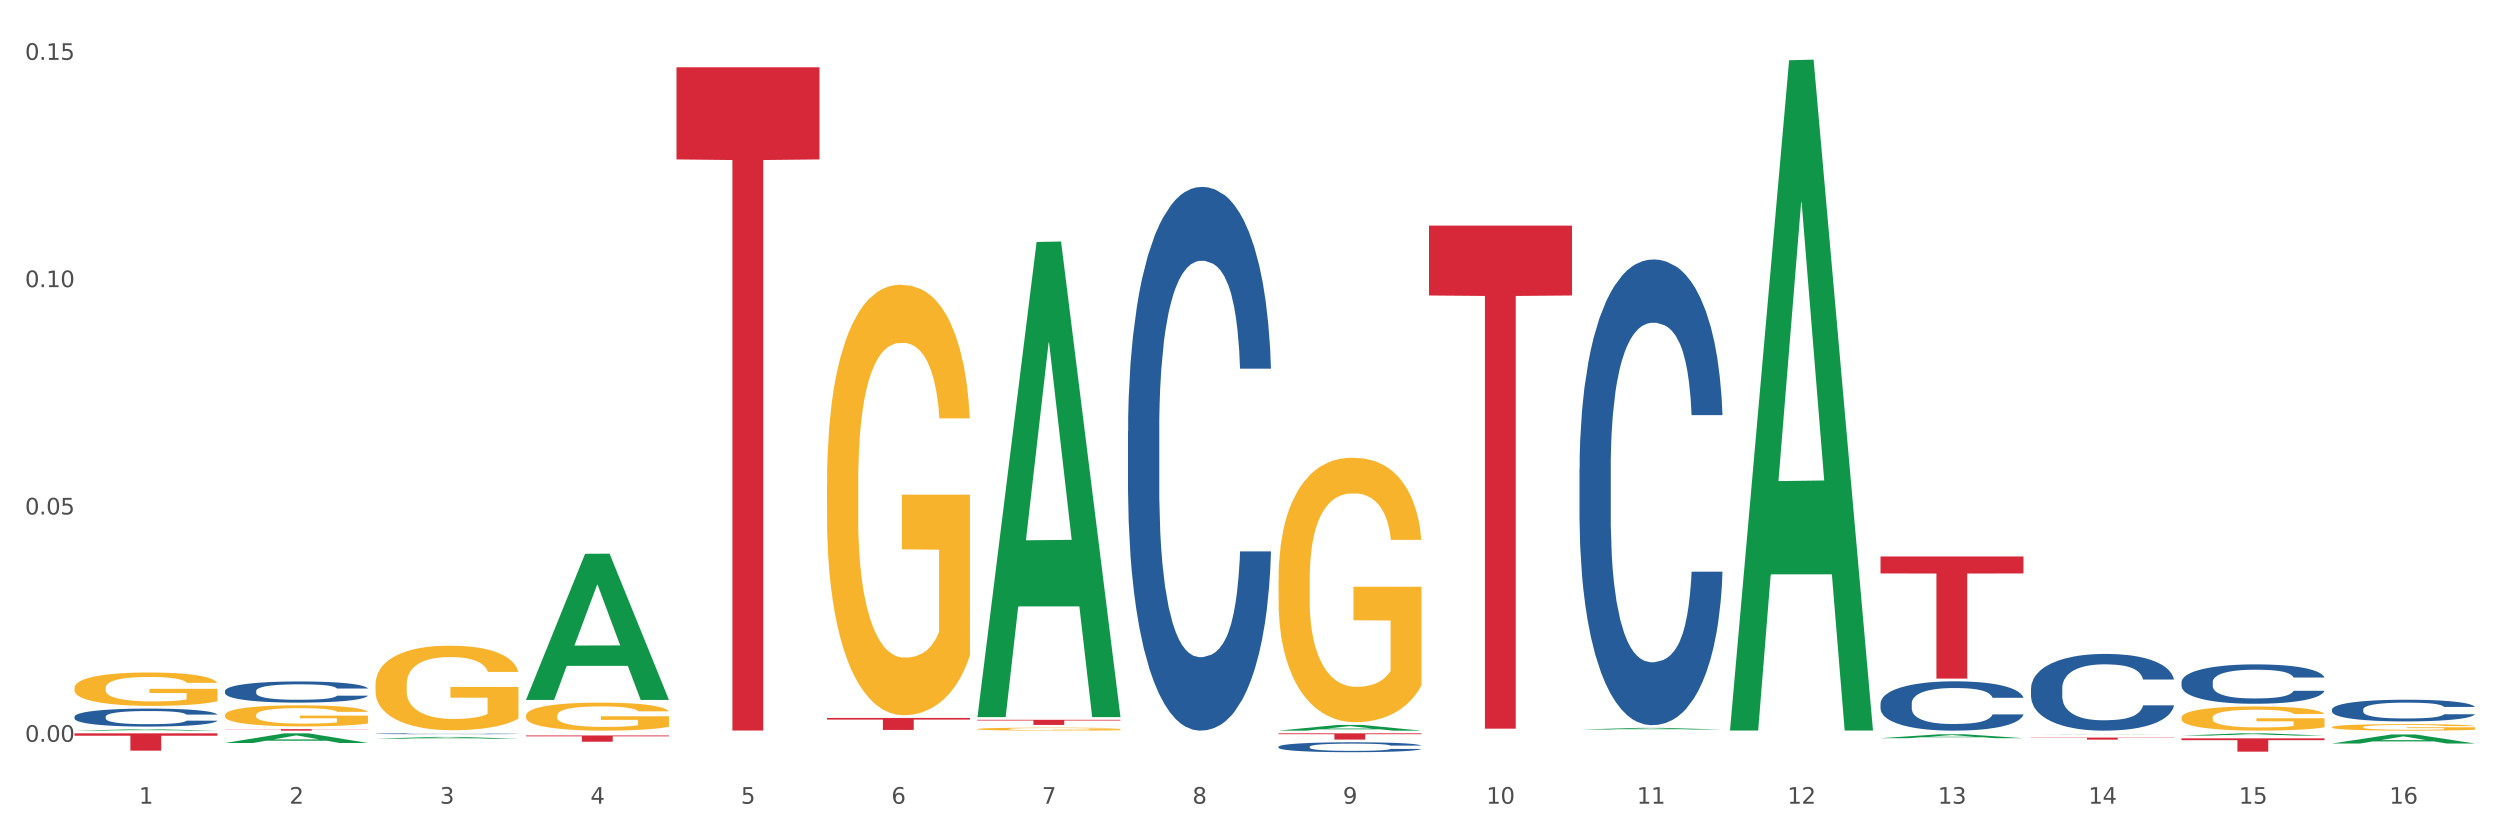 <?xml version="1.0" encoding="utf-8" standalone="no"?>
<!DOCTYPE svg PUBLIC "-//W3C//DTD SVG 1.1//EN"
  "http://www.w3.org/Graphics/SVG/1.1/DTD/svg11.dtd">
<svg xmlns:xlink="http://www.w3.org/1999/xlink" width="1080pt" height="360pt" viewBox="0 0 1080 360" xmlns="http://www.w3.org/2000/svg" version="1.1">
 <rect x="0" y="0" width="1080" height="360" fill="#333333" stroke="none"/>
 <defs>
  <style type="text/css">*{stroke-linejoin: round; stroke-linecap: butt}</style>
 </defs>
 <g id="figure_1">
  <g id="patch_1">
   <path d="M 0 360 
L 1080 360 
L 1080 0 
L 0 0 
z
" style="fill: #ffffff; stroke: #ffffff; stroke-linejoin: miter"/>
  </g>
  <g id="axes_1">
   <g id="matplotlib.axis_1">
    <g id="xtick_1">
     <g id="text_1">
      <!-- 1 -->
      <g style="fill: #4d4d4d" transform="translate(60.004 347.204) scale(0.096 -0.096)">
       <defs>
        <path id="DejaVuSans-31" d="M 794 531 
L 1825 531 
L 1825 4091 
L 703 3866 
L 703 4441 
L 1819 4666 
L 2450 4666 
L 2450 531 
L 3481 531 
L 3481 0 
L 794 0 
L 794 531 
z
" transform="scale(0.016)"/>
       </defs>
       <use xlink:href="#DejaVuSans-31"/>
      </g>
     </g>
    </g>
    <g id="xtick_2">
     <g id="text_2">
      <!-- 2 -->
      <g style="fill: #4d4d4d" transform="translate(125.021 347.204) scale(0.096 -0.096)">
       <defs>
        <path id="DejaVuSans-32" d="M 1228 531 
L 3431 531 
L 3431 0 
L 469 0 
L 469 531 
Q 828 903 1448 1529 
Q 2069 2156 2228 2338 
Q 2531 2678 2651 2914 
Q 2772 3150 2772 3378 
Q 2772 3750 2511 3984 
Q 2250 4219 1831 4219 
Q 1534 4219 1204 4116 
Q 875 4013 500 3803 
L 500 4441 
Q 881 4594 1212 4672 
Q 1544 4750 1819 4750 
Q 2544 4750 2975 4387 
Q 3406 4025 3406 3419 
Q 3406 3131 3298 2873 
Q 3191 2616 2906 2266 
Q 2828 2175 2409 1742 
Q 1991 1309 1228 531 
z
" transform="scale(0.016)"/>
       </defs>
       <use xlink:href="#DejaVuSans-32"/>
      </g>
     </g>
    </g>
    <g id="xtick_3">
     <g id="text_3">
      <!-- 3 -->
      <g style="fill: #4d4d4d" transform="translate(190.039 347.204) scale(0.096 -0.096)">
       <defs>
        <path id="DejaVuSans-33" d="M 2597 2516 
Q 3050 2419 3304 2112 
Q 3559 1806 3559 1356 
Q 3559 666 3084 287 
Q 2609 -91 1734 -91 
Q 1441 -91 1130 -33 
Q 819 25 488 141 
L 488 750 
Q 750 597 1062 519 
Q 1375 441 1716 441 
Q 2309 441 2620 675 
Q 2931 909 2931 1356 
Q 2931 1769 2642 2001 
Q 2353 2234 1838 2234 
L 1294 2234 
L 1294 2753 
L 1863 2753 
Q 2328 2753 2575 2939 
Q 2822 3125 2822 3475 
Q 2822 3834 2567 4026 
Q 2313 4219 1838 4219 
Q 1578 4219 1281 4162 
Q 984 4106 628 3988 
L 628 4550 
Q 988 4650 1302 4700 
Q 1616 4750 1894 4750 
Q 2613 4750 3031 4423 
Q 3450 4097 3450 3541 
Q 3450 3153 3228 2886 
Q 3006 2619 2597 2516 
z
" transform="scale(0.016)"/>
       </defs>
       <use xlink:href="#DejaVuSans-33"/>
      </g>
     </g>
    </g>
    <g id="xtick_4">
     <g id="text_4">
      <!-- 4 -->
      <g style="fill: #4d4d4d" transform="translate(255.056 347.204) scale(0.096 -0.096)">
       <defs>
        <path id="DejaVuSans-34" d="M 2419 4116 
L 825 1625 
L 2419 1625 
L 2419 4116 
z
M 2253 4666 
L 3047 4666 
L 3047 1625 
L 3713 1625 
L 3713 1100 
L 3047 1100 
L 3047 0 
L 2419 0 
L 2419 1100 
L 313 1100 
L 313 1709 
L 2253 4666 
z
" transform="scale(0.016)"/>
       </defs>
       <use xlink:href="#DejaVuSans-34"/>
      </g>
     </g>
    </g>
    <g id="xtick_5">
     <g id="text_5">
      <!-- 5 -->
      <g style="fill: #4d4d4d" transform="translate(320.073 347.204) scale(0.096 -0.096)">
       <defs>
        <path id="DejaVuSans-35" d="M 691 4666 
L 3169 4666 
L 3169 4134 
L 1269 4134 
L 1269 2991 
Q 1406 3038 1543 3061 
Q 1681 3084 1819 3084 
Q 2600 3084 3056 2656 
Q 3513 2228 3513 1497 
Q 3513 744 3044 326 
Q 2575 -91 1722 -91 
Q 1428 -91 1123 -41 
Q 819 9 494 109 
L 494 744 
Q 775 591 1075 516 
Q 1375 441 1709 441 
Q 2250 441 2565 725 
Q 2881 1009 2881 1497 
Q 2881 1984 2565 2268 
Q 2250 2553 1709 2553 
Q 1456 2553 1204 2497 
Q 953 2441 691 2322 
L 691 4666 
z
" transform="scale(0.016)"/>
       </defs>
       <use xlink:href="#DejaVuSans-35"/>
      </g>
     </g>
    </g>
    <g id="xtick_6">
     <g id="text_6">
      <!-- 6 -->
      <g style="fill: #4d4d4d" transform="translate(385.09 347.204) scale(0.096 -0.096)">
       <defs>
        <path id="DejaVuSans-36" d="M 2113 2584 
Q 1688 2584 1439 2293 
Q 1191 2003 1191 1497 
Q 1191 994 1439 701 
Q 1688 409 2113 409 
Q 2538 409 2786 701 
Q 3034 994 3034 1497 
Q 3034 2003 2786 2293 
Q 2538 2584 2113 2584 
z
M 3366 4563 
L 3366 3988 
Q 3128 4100 2886 4159 
Q 2644 4219 2406 4219 
Q 1781 4219 1451 3797 
Q 1122 3375 1075 2522 
Q 1259 2794 1537 2939 
Q 1816 3084 2150 3084 
Q 2853 3084 3261 2657 
Q 3669 2231 3669 1497 
Q 3669 778 3244 343 
Q 2819 -91 2113 -91 
Q 1303 -91 875 529 
Q 447 1150 447 2328 
Q 447 3434 972 4092 
Q 1497 4750 2381 4750 
Q 2619 4750 2861 4703 
Q 3103 4656 3366 4563 
z
" transform="scale(0.016)"/>
       </defs>
       <use xlink:href="#DejaVuSans-36"/>
      </g>
     </g>
    </g>
    <g id="xtick_7">
     <g id="text_7">
      <!-- 7 -->
      <g style="fill: #4d4d4d" transform="translate(450.108 347.204) scale(0.096 -0.096)">
       <defs>
        <path id="DejaVuSans-37" d="M 525 4666 
L 3525 4666 
L 3525 4397 
L 1831 0 
L 1172 0 
L 2766 4134 
L 525 4134 
L 525 4666 
z
" transform="scale(0.016)"/>
       </defs>
       <use xlink:href="#DejaVuSans-37"/>
      </g>
     </g>
    </g>
    <g id="xtick_8">
     <g id="text_8">
      <!-- 8 -->
      <g style="fill: #4d4d4d" transform="translate(515.125 347.204) scale(0.096 -0.096)">
       <defs>
        <path id="DejaVuSans-38" d="M 2034 2216 
Q 1584 2216 1326 1975 
Q 1069 1734 1069 1313 
Q 1069 891 1326 650 
Q 1584 409 2034 409 
Q 2484 409 2743 651 
Q 3003 894 3003 1313 
Q 3003 1734 2745 1975 
Q 2488 2216 2034 2216 
z
M 1403 2484 
Q 997 2584 770 2862 
Q 544 3141 544 3541 
Q 544 4100 942 4425 
Q 1341 4750 2034 4750 
Q 2731 4750 3128 4425 
Q 3525 4100 3525 3541 
Q 3525 3141 3298 2862 
Q 3072 2584 2669 2484 
Q 3125 2378 3379 2068 
Q 3634 1759 3634 1313 
Q 3634 634 3220 271 
Q 2806 -91 2034 -91 
Q 1263 -91 848 271 
Q 434 634 434 1313 
Q 434 1759 690 2068 
Q 947 2378 1403 2484 
z
M 1172 3481 
Q 1172 3119 1398 2916 
Q 1625 2713 2034 2713 
Q 2441 2713 2670 2916 
Q 2900 3119 2900 3481 
Q 2900 3844 2670 4047 
Q 2441 4250 2034 4250 
Q 1625 4250 1398 4047 
Q 1172 3844 1172 3481 
z
" transform="scale(0.016)"/>
       </defs>
       <use xlink:href="#DejaVuSans-38"/>
      </g>
     </g>
    </g>
    <g id="xtick_9">
     <g id="text_9">
      <!-- 9 -->
      <g style="fill: #4d4d4d" transform="translate(580.142 347.204) scale(0.096 -0.096)">
       <defs>
        <path id="DejaVuSans-39" d="M 703 97 
L 703 672 
Q 941 559 1184 500 
Q 1428 441 1663 441 
Q 2288 441 2617 861 
Q 2947 1281 2994 2138 
Q 2813 1869 2534 1725 
Q 2256 1581 1919 1581 
Q 1219 1581 811 2004 
Q 403 2428 403 3163 
Q 403 3881 828 4315 
Q 1253 4750 1959 4750 
Q 2769 4750 3195 4129 
Q 3622 3509 3622 2328 
Q 3622 1225 3098 567 
Q 2575 -91 1691 -91 
Q 1453 -91 1209 -44 
Q 966 3 703 97 
z
M 1959 2075 
Q 2384 2075 2632 2365 
Q 2881 2656 2881 3163 
Q 2881 3666 2632 3958 
Q 2384 4250 1959 4250 
Q 1534 4250 1286 3958 
Q 1038 3666 1038 3163 
Q 1038 2656 1286 2365 
Q 1534 2075 1959 2075 
z
" transform="scale(0.016)"/>
       </defs>
       <use xlink:href="#DejaVuSans-39"/>
      </g>
     </g>
    </g>
    <g id="xtick_10">
     <g id="text_10">
      <!-- 10 -->
      <g style="fill: #4d4d4d" transform="translate(642.105 347.204) scale(0.096 -0.096)">
       <defs>
        <path id="DejaVuSans-30" d="M 2034 4250 
Q 1547 4250 1301 3770 
Q 1056 3291 1056 2328 
Q 1056 1369 1301 889 
Q 1547 409 2034 409 
Q 2525 409 2770 889 
Q 3016 1369 3016 2328 
Q 3016 3291 2770 3770 
Q 2525 4250 2034 4250 
z
M 2034 4750 
Q 2819 4750 3233 4129 
Q 3647 3509 3647 2328 
Q 3647 1150 3233 529 
Q 2819 -91 2034 -91 
Q 1250 -91 836 529 
Q 422 1150 422 2328 
Q 422 3509 836 4129 
Q 1250 4750 2034 4750 
z
" transform="scale(0.016)"/>
       </defs>
       <use xlink:href="#DejaVuSans-31"/>
       <use xlink:href="#DejaVuSans-30" transform="translate(63.623 0)"/>
      </g>
     </g>
    </g>
    <g id="xtick_11">
     <g id="text_11">
      <!-- 11 -->
      <g style="fill: #4d4d4d" transform="translate(707.123 347.204) scale(0.096 -0.096)">
       <use xlink:href="#DejaVuSans-31"/>
       <use xlink:href="#DejaVuSans-31" transform="translate(63.623 0)"/>
      </g>
     </g>
    </g>
    <g id="xtick_12">
     <g id="text_12">
      <!-- 12 -->
      <g style="fill: #4d4d4d" transform="translate(772.14 347.204) scale(0.096 -0.096)">
       <use xlink:href="#DejaVuSans-31"/>
       <use xlink:href="#DejaVuSans-32" transform="translate(63.623 0)"/>
      </g>
     </g>
    </g>
    <g id="xtick_13">
     <g id="text_13">
      <!-- 13 -->
      <g style="fill: #4d4d4d" transform="translate(837.157 347.204) scale(0.096 -0.096)">
       <use xlink:href="#DejaVuSans-31"/>
       <use xlink:href="#DejaVuSans-33" transform="translate(63.623 0)"/>
      </g>
     </g>
    </g>
    <g id="xtick_14">
     <g id="text_14">
      <!-- 14 -->
      <g style="fill: #4d4d4d" transform="translate(902.174 347.204) scale(0.096 -0.096)">
       <use xlink:href="#DejaVuSans-31"/>
       <use xlink:href="#DejaVuSans-34" transform="translate(63.623 0)"/>
      </g>
     </g>
    </g>
    <g id="xtick_15">
     <g id="text_15">
      <!-- 15 -->
      <g style="fill: #4d4d4d" transform="translate(967.192 347.204) scale(0.096 -0.096)">
       <use xlink:href="#DejaVuSans-31"/>
       <use xlink:href="#DejaVuSans-35" transform="translate(63.623 0)"/>
      </g>
     </g>
    </g>
    <g id="xtick_16">
     <g id="text_16">
      <!-- 16 -->
      <g style="fill: #4d4d4d" transform="translate(1032.209 347.204) scale(0.096 -0.096)">
       <use xlink:href="#DejaVuSans-31"/>
       <use xlink:href="#DejaVuSans-36" transform="translate(63.623 0)"/>
      </g>
     </g>
    </g>
    <g id="xtick_17"/>
    <g id="xtick_18"/>
    <g id="xtick_19"/>
    <g id="xtick_20"/>
    <g id="xtick_21"/>
    <g id="xtick_22"/>
    <g id="xtick_23"/>
    <g id="xtick_24"/>
    <g id="xtick_25"/>
    <g id="xtick_26"/>
    <g id="xtick_27"/>
    <g id="xtick_28"/>
    <g id="xtick_29"/>
    <g id="xtick_30"/>
    <g id="xtick_31"/>
   </g>
   <g id="matplotlib.axis_2">
    <g id="ytick_1">
     <g id="text_17">
      <!-- 0.00 -->
      <g style="fill: #4d4d4d" transform="translate(10.8 320.453) scale(0.096 -0.096)">
       <defs>
        <path id="DejaVuSans-2e" d="M 684 794 
L 1344 794 
L 1344 0 
L 684 0 
L 684 794 
z
" transform="scale(0.016)"/>
       </defs>
       <use xlink:href="#DejaVuSans-30"/>
       <use xlink:href="#DejaVuSans-2e" transform="translate(63.623 0)"/>
       <use xlink:href="#DejaVuSans-30" transform="translate(95.41 0)"/>
       <use xlink:href="#DejaVuSans-30" transform="translate(159.033 0)"/>
      </g>
     </g>
    </g>
    <g id="ytick_2">
     <g id="text_18">
      <!-- 0.05 -->
      <g style="fill: #4d4d4d" transform="translate(10.8 222.253) scale(0.096 -0.096)">
       <use xlink:href="#DejaVuSans-30"/>
       <use xlink:href="#DejaVuSans-2e" transform="translate(63.623 0)"/>
       <use xlink:href="#DejaVuSans-30" transform="translate(95.41 0)"/>
       <use xlink:href="#DejaVuSans-35" transform="translate(159.033 0)"/>
      </g>
     </g>
    </g>
    <g id="ytick_3">
     <g id="text_19">
      <!-- 0.10 -->
      <g style="fill: #4d4d4d" transform="translate(10.8 124.053) scale(0.096 -0.096)">
       <use xlink:href="#DejaVuSans-30"/>
       <use xlink:href="#DejaVuSans-2e" transform="translate(63.623 0)"/>
       <use xlink:href="#DejaVuSans-31" transform="translate(95.41 0)"/>
       <use xlink:href="#DejaVuSans-30" transform="translate(159.033 0)"/>
      </g>
     </g>
    </g>
    <g id="ytick_4">
     <g id="text_20">
      <!-- 0.15 -->
      <g style="fill: #4d4d4d" transform="translate(10.8 25.853) scale(0.096 -0.096)">
       <use xlink:href="#DejaVuSans-30"/>
       <use xlink:href="#DejaVuSans-2e" transform="translate(63.623 0)"/>
       <use xlink:href="#DejaVuSans-31" transform="translate(95.41 0)"/>
       <use xlink:href="#DejaVuSans-35" transform="translate(159.033 0)"/>
      </g>
     </g>
    </g>
    <g id="ytick_5"/>
    <g id="ytick_6"/>
    <g id="ytick_7"/>
   </g>
   <g id="PolyCollection_1">
    <path d="M 942.416 317.785 
L 942.48 317.784 
L 967.951 316.806 
L 978.521 316.805 
L 1004.183 317.787 
L 991.957 317.787 
L 986.417 317.558 
L 960.118 317.558 
L 959.927 317.562 
L 954.579 317.787 
L 942.416 317.787 
L 942.416 317.785 
L 963.43 317.422 
L 983.106 317.421 
L 973.363 317.015 
L 973.236 317.013 
L 973.109 317.015 
L 963.366 317.421 
L 963.43 317.422 
L 942.416 317.785 
z
" clip-path="url(#p3ec1bcb609)" style="fill: #109648"/>
    <path d="M 1007.434 321.186 
L 1007.497 321.183 
L 1032.968 317.299 
L 1043.538 317.295 
L 1069.2 321.194 
L 1056.974 321.194 
L 1051.434 320.286 
L 1025.136 320.286 
L 1024.945 320.3 
L 1019.596 321.194 
L 1007.434 321.194 
L 1007.434 321.186 
L 1028.447 319.744 
L 1048.123 319.74 
L 1038.38 318.126 
L 1038.253 318.119 
L 1038.126 318.13 
L 1028.383 319.74 
L 1028.447 319.744 
L 1007.434 321.186 
z
" clip-path="url(#p3ec1bcb609)" style="fill: #109648"/>
    <path d="M 552.313 316.805 
L 614.079 316.805 
L 614.079 317.18 
L 589.783 317.183 
L 589.783 319.503 
L 576.463 319.503 
L 576.463 317.183 
L 552.313 317.18 
L 552.313 316.808 
L 552.313 316.805 
z
" clip-path="url(#p3ec1bcb609)" style="fill: #d62839"/>
    <path d="M 617.33 97.449 
L 679.097 97.449 
L 679.097 127.65 
L 654.8 127.854 
L 654.8 314.774 
L 641.481 314.774 
L 641.481 127.854 
L 617.33 127.65 
L 617.33 97.653 
L 617.33 97.449 
z
" clip-path="url(#p3ec1bcb609)" style="fill: #d62839"/>
    <path d="M 32.175 316.805 
L 93.941 316.805 
L 93.941 317.844 
L 69.645 317.851 
L 69.645 324.278 
L 56.325 324.278 
L 56.325 317.851 
L 32.175 317.844 
L 32.175 316.812 
L 32.175 316.805 
z
" clip-path="url(#p3ec1bcb609)" style="fill: #d62839"/>
    <path d="M 942.416 318.951 
L 1004.183 318.951 
L 1004.183 319.755 
L 979.886 319.76 
L 979.886 324.734 
L 966.567 324.734 
L 966.567 319.76 
L 942.416 319.755 
L 942.416 318.957 
L 942.416 318.951 
z
" clip-path="url(#p3ec1bcb609)" style="fill: #d62839"/>
    <path d="M 877.399 318.636 
L 939.166 318.636 
L 939.166 318.76 
L 914.869 318.761 
L 914.869 319.528 
L 901.549 319.528 
L 901.549 318.761 
L 877.399 318.76 
L 877.399 318.637 
L 877.399 318.636 
z
" clip-path="url(#p3ec1bcb609)" style="fill: #d62839"/>
    <path d="M 812.382 240.394 
L 874.148 240.394 
L 874.148 247.728 
L 849.852 247.777 
L 849.852 293.168 
L 836.532 293.168 
L 836.532 247.777 
L 812.382 247.728 
L 812.382 240.443 
L 812.382 240.394 
z
" clip-path="url(#p3ec1bcb609)" style="fill: #d62839"/>
    <path d="M 357.261 310.155 
L 419.028 310.155 
L 419.028 310.873 
L 394.731 310.878 
L 394.731 315.32 
L 381.412 315.32 
L 381.412 310.878 
L 357.261 310.873 
L 357.261 310.16 
L 357.261 310.155 
z
" clip-path="url(#p3ec1bcb609)" style="fill: #d62839"/>
    <path d="M 422.278 310.966 
L 484.045 310.966 
L 484.045 311.274 
L 459.748 311.276 
L 459.748 313.181 
L 446.429 313.181 
L 446.429 311.276 
L 422.278 311.274 
L 422.278 310.969 
L 422.278 310.966 
z
" clip-path="url(#p3ec1bcb609)" style="fill: #d62839"/>
    <path d="M 227.227 317.718 
L 288.993 317.718 
L 288.993 318.094 
L 264.696 318.096 
L 264.696 320.423 
L 251.377 320.423 
L 251.377 318.096 
L 227.227 318.094 
L 227.227 317.72 
L 227.227 317.718 
z
" clip-path="url(#p3ec1bcb609)" style="fill: #d62839"/>
    <path d="M 292.244 29.05 
L 354.01 29.05 
L 354.01 68.868 
L 329.714 69.138 
L 329.714 315.582 
L 316.394 315.582 
L 316.394 69.138 
L 292.244 68.868 
L 292.244 29.319 
L 292.244 29.05 
z
" clip-path="url(#p3ec1bcb609)" style="fill: #d62839"/>
    <path d="M 97.192 314.975 
L 158.959 314.975 
L 158.959 315.067 
L 134.662 315.068 
L 134.662 315.641 
L 121.343 315.641 
L 121.343 315.068 
L 97.192 315.067 
L 97.192 314.975 
L 97.192 314.975 
z
" clip-path="url(#p3ec1bcb609)" style="fill: #d62839"/>
    <path d="M 942.416 294.656 
L 942.489 294.64 
L 942.489 294.205 
L 942.708 293.615 
L 943.512 292.527 
L 944.534 291.704 
L 946.286 290.74 
L 947.235 290.336 
L 948.476 289.886 
L 951.032 289.156 
L 953.952 288.534 
L 955.996 288.192 
L 957.529 287.975 
L 960.961 287.586 
L 962.932 287.415 
L 964.976 287.275 
L 966.729 287.182 
L 969.649 287.073 
L 971.985 287.027 
L 974.687 287.011 
L 976.95 287.027 
L 979.943 287.089 
L 984.324 287.275 
L 986.003 287.384 
L 988.267 287.571 
L 990.603 287.819 
L 992.501 288.068 
L 994.691 288.425 
L 996.955 288.891 
L 999.145 289.482 
L 1000.678 290.026 
L 1001.919 290.601 
L 1003.015 291.3 
L 1003.818 292.061 
L 1004.183 292.698 
L 990.822 292.698 
L 990.457 292.123 
L 989.727 291.502 
L 988.997 291.082 
L 988.194 290.74 
L 986.952 290.352 
L 985.857 290.103 
L 984.032 289.808 
L 982.353 289.622 
L 980.966 289.513 
L 979.286 289.42 
L 975.709 289.326 
L 973.154 289.326 
L 971.547 289.358 
L 969.576 289.435 
L 967.897 289.544 
L 965.926 289.73 
L 964.392 289.932 
L 962.859 290.197 
L 961.983 290.383 
L 960.669 290.725 
L 959.793 291.005 
L 958.625 291.486 
L 957.967 291.828 
L 956.799 292.714 
L 956.288 293.366 
L 956.069 293.817 
L 955.923 294.314 
L 955.923 296.738 
L 956.361 297.826 
L 956.726 298.292 
L 957.31 298.82 
L 958.406 299.504 
L 960.012 300.172 
L 961.691 300.654 
L 963.078 300.949 
L 964.392 301.166 
L 965.707 301.337 
L 967.313 301.493 
L 968.627 301.586 
L 970.598 301.679 
L 972.935 301.726 
L 974.76 301.726 
L 978.483 301.648 
L 980.163 301.57 
L 981.769 301.462 
L 983.521 301.291 
L 984.908 301.104 
L 985.711 300.964 
L 987.025 300.669 
L 988.048 300.358 
L 988.924 300.001 
L 989.508 299.69 
L 990.165 299.224 
L 990.676 298.696 
L 990.822 298.416 
L 1004.183 298.416 
L 1003.891 298.975 
L 1003.38 299.519 
L 1002.358 300.25 
L 1001.554 300.669 
L 1000.313 301.182 
L 998.999 301.617 
L 997.174 302.099 
L 995.495 302.456 
L 993.742 302.767 
L 991.844 303.046 
L 988.413 303.435 
L 987.171 303.544 
L 984.543 303.73 
L 982.499 303.839 
L 979.505 303.948 
L 976.439 304.01 
L 973.227 304.025 
L 970.379 303.994 
L 967.24 303.901 
L 965.268 303.808 
L 963.078 303.668 
L 960.523 303.45 
L 958.114 303.186 
L 955.85 302.875 
L 953.733 302.518 
L 951.762 302.114 
L 949.206 301.446 
L 947.308 300.793 
L 945.921 300.187 
L 944.972 299.675 
L 944.023 299.022 
L 943.512 298.571 
L 942.708 297.484 
L 942.416 296.474 
L 942.416 294.656 
z
" clip-path="url(#p3ec1bcb609)" style="fill: #255c99"/>
    <path d="M 1007.434 306.486 
L 1007.507 306.477 
L 1007.507 306.237 
L 1007.726 305.912 
L 1008.529 305.312 
L 1009.551 304.858 
L 1011.303 304.328 
L 1012.252 304.105 
L 1013.493 303.857 
L 1016.049 303.454 
L 1018.969 303.111 
L 1021.013 302.923 
L 1022.547 302.803 
L 1025.978 302.589 
L 1027.949 302.495 
L 1029.994 302.418 
L 1031.746 302.366 
L 1034.666 302.306 
L 1037.003 302.281 
L 1039.704 302.272 
L 1041.967 302.281 
L 1044.961 302.315 
L 1049.341 302.418 
L 1051.021 302.478 
L 1053.284 302.58 
L 1055.62 302.718 
L 1057.518 302.855 
L 1059.709 303.052 
L 1061.972 303.308 
L 1064.162 303.634 
L 1065.696 303.934 
L 1066.937 304.25 
L 1068.032 304.636 
L 1068.835 305.055 
L 1069.2 305.407 
L 1055.839 305.407 
L 1055.474 305.09 
L 1054.744 304.747 
L 1054.014 304.516 
L 1053.211 304.328 
L 1051.97 304.113 
L 1050.875 303.976 
L 1049.049 303.814 
L 1047.37 303.711 
L 1045.983 303.651 
L 1044.304 303.6 
L 1040.726 303.548 
L 1038.171 303.548 
L 1036.565 303.565 
L 1034.593 303.608 
L 1032.914 303.668 
L 1030.943 303.771 
L 1029.41 303.882 
L 1027.876 304.028 
L 1027 304.131 
L 1025.686 304.319 
L 1024.81 304.473 
L 1023.642 304.739 
L 1022.985 304.927 
L 1021.817 305.415 
L 1021.306 305.775 
L 1021.086 306.023 
L 1020.94 306.297 
L 1020.94 307.633 
L 1021.379 308.233 
L 1021.744 308.49 
L 1022.328 308.781 
L 1023.423 309.158 
L 1025.029 309.526 
L 1026.708 309.791 
L 1028.095 309.954 
L 1029.41 310.074 
L 1030.724 310.168 
L 1032.33 310.254 
L 1033.644 310.305 
L 1035.615 310.356 
L 1037.952 310.382 
L 1039.777 310.382 
L 1043.501 310.339 
L 1045.18 310.296 
L 1046.786 310.237 
L 1048.538 310.142 
L 1049.925 310.04 
L 1050.728 309.963 
L 1052.043 309.8 
L 1053.065 309.629 
L 1053.941 309.432 
L 1054.525 309.26 
L 1055.182 309.003 
L 1055.693 308.712 
L 1055.839 308.558 
L 1069.2 308.558 
L 1068.908 308.866 
L 1068.397 309.166 
L 1067.375 309.569 
L 1066.572 309.8 
L 1065.33 310.082 
L 1064.016 310.322 
L 1062.191 310.588 
L 1060.512 310.785 
L 1058.76 310.956 
L 1056.861 311.11 
L 1053.43 311.324 
L 1052.189 311.384 
L 1049.56 311.487 
L 1047.516 311.547 
L 1044.523 311.607 
L 1041.456 311.641 
L 1038.244 311.65 
L 1035.396 311.632 
L 1032.257 311.581 
L 1030.286 311.53 
L 1028.095 311.453 
L 1025.54 311.333 
L 1023.131 311.187 
L 1020.867 311.016 
L 1018.75 310.819 
L 1016.779 310.596 
L 1014.224 310.228 
L 1012.325 309.868 
L 1010.938 309.534 
L 1009.989 309.252 
L 1009.04 308.892 
L 1008.529 308.644 
L 1007.726 308.044 
L 1007.434 307.488 
L 1007.434 306.486 
z
" clip-path="url(#p3ec1bcb609)" style="fill: #255c99"/>
    <path d="M 32.175 309.605 
L 32.248 309.598 
L 32.248 309.399 
L 32.467 309.129 
L 33.27 308.632 
L 34.292 308.255 
L 36.045 307.815 
L 36.994 307.63 
L 38.235 307.424 
L 40.79 307.09 
L 43.711 306.806 
L 45.755 306.65 
L 47.288 306.551 
L 50.72 306.373 
L 52.691 306.295 
L 54.735 306.231 
L 56.487 306.189 
L 59.408 306.139 
L 61.744 306.117 
L 64.445 306.11 
L 66.709 306.117 
L 69.702 306.146 
L 74.083 306.231 
L 75.762 306.281 
L 78.025 306.366 
L 80.362 306.48 
L 82.26 306.593 
L 84.45 306.757 
L 86.713 306.97 
L 88.904 307.24 
L 90.437 307.488 
L 91.678 307.751 
L 92.773 308.071 
L 93.576 308.419 
L 93.941 308.71 
L 80.581 308.71 
L 80.216 308.447 
L 79.485 308.163 
L 78.755 307.971 
L 77.952 307.815 
L 76.711 307.637 
L 75.616 307.524 
L 73.791 307.389 
L 72.111 307.304 
L 70.724 307.254 
L 69.045 307.211 
L 65.468 307.169 
L 62.912 307.169 
L 61.306 307.183 
L 59.335 307.218 
L 57.655 307.268 
L 55.684 307.353 
L 54.151 307.446 
L 52.618 307.566 
L 51.742 307.652 
L 50.427 307.808 
L 49.551 307.936 
L 48.383 308.156 
L 47.726 308.312 
L 46.558 308.717 
L 46.047 309.015 
L 45.828 309.221 
L 45.682 309.448 
L 45.682 310.556 
L 46.12 311.054 
L 46.485 311.267 
L 47.069 311.508 
L 48.164 311.821 
L 49.77 312.126 
L 51.45 312.346 
L 52.837 312.481 
L 54.151 312.581 
L 55.465 312.659 
L 57.071 312.73 
L 58.386 312.772 
L 60.357 312.815 
L 62.693 312.836 
L 64.518 312.836 
L 68.242 312.801 
L 69.921 312.765 
L 71.527 312.715 
L 73.28 312.637 
L 74.667 312.552 
L 75.47 312.488 
L 76.784 312.353 
L 77.806 312.211 
L 78.682 312.048 
L 79.266 311.906 
L 79.923 311.693 
L 80.435 311.451 
L 80.581 311.323 
L 93.941 311.323 
L 93.649 311.579 
L 93.138 311.828 
L 92.116 312.161 
L 91.313 312.353 
L 90.072 312.588 
L 88.758 312.786 
L 86.932 313.007 
L 85.253 313.17 
L 83.501 313.312 
L 81.603 313.44 
L 78.171 313.617 
L 76.93 313.667 
L 74.302 313.752 
L 72.257 313.802 
L 69.264 313.852 
L 66.198 313.88 
L 62.985 313.887 
L 60.138 313.873 
L 56.998 313.83 
L 55.027 313.788 
L 52.837 313.724 
L 50.281 313.625 
L 47.872 313.504 
L 45.609 313.362 
L 43.492 313.198 
L 41.52 313.014 
L 38.965 312.708 
L 37.067 312.41 
L 35.679 312.133 
L 34.73 311.899 
L 33.781 311.6 
L 33.27 311.394 
L 32.467 310.897 
L 32.175 310.436 
L 32.175 309.605 
z
" clip-path="url(#p3ec1bcb609)" style="fill: #255c99"/>
    <path d="M 877.399 297.387 
L 877.472 297.357 
L 877.472 296.509 
L 877.691 295.359 
L 878.494 293.24 
L 879.516 291.635 
L 881.269 289.759 
L 882.218 288.971 
L 883.459 288.094 
L 886.014 286.671 
L 888.935 285.46 
L 890.979 284.794 
L 892.512 284.37 
L 895.944 283.613 
L 897.915 283.28 
L 899.959 283.008 
L 901.711 282.826 
L 904.632 282.614 
L 906.968 282.524 
L 909.67 282.493 
L 911.933 282.524 
L 914.926 282.645 
L 919.307 283.008 
L 920.986 283.22 
L 923.249 283.583 
L 925.586 284.067 
L 927.484 284.552 
L 929.674 285.248 
L 931.938 286.156 
L 934.128 287.306 
L 935.661 288.366 
L 936.902 289.486 
L 937.997 290.848 
L 938.8 292.332 
L 939.166 293.573 
L 925.805 293.573 
L 925.44 292.453 
L 924.71 291.242 
L 923.979 290.425 
L 923.176 289.759 
L 921.935 289.002 
L 920.84 288.517 
L 919.015 287.942 
L 917.336 287.579 
L 915.948 287.367 
L 914.269 287.185 
L 910.692 287.004 
L 908.136 287.004 
L 906.53 287.064 
L 904.559 287.216 
L 902.88 287.428 
L 900.908 287.791 
L 899.375 288.184 
L 897.842 288.699 
L 896.966 289.062 
L 895.652 289.728 
L 894.775 290.273 
L 893.607 291.212 
L 892.95 291.878 
L 891.782 293.603 
L 891.271 294.875 
L 891.052 295.752 
L 890.906 296.721 
L 890.906 301.444 
L 891.344 303.563 
L 891.709 304.471 
L 892.293 305.5 
L 893.388 306.832 
L 894.995 308.134 
L 896.674 309.072 
L 898.061 309.647 
L 899.375 310.071 
L 900.689 310.404 
L 902.296 310.707 
L 903.61 310.888 
L 905.581 311.07 
L 907.917 311.161 
L 909.743 311.161 
L 913.466 311.01 
L 915.145 310.858 
L 916.751 310.646 
L 918.504 310.313 
L 919.891 309.95 
L 920.694 309.678 
L 922.008 309.102 
L 923.03 308.497 
L 923.906 307.801 
L 924.491 307.195 
L 925.148 306.287 
L 925.659 305.258 
L 925.805 304.713 
L 939.166 304.713 
L 938.873 305.803 
L 938.362 306.862 
L 937.34 308.285 
L 936.537 309.102 
L 935.296 310.101 
L 933.982 310.949 
L 932.157 311.887 
L 930.477 312.584 
L 928.725 313.189 
L 926.827 313.734 
L 923.395 314.491 
L 922.154 314.703 
L 919.526 315.066 
L 917.482 315.278 
L 914.488 315.49 
L 911.422 315.611 
L 908.209 315.641 
L 905.362 315.581 
L 902.223 315.399 
L 900.251 315.217 
L 898.061 314.945 
L 895.506 314.521 
L 893.096 314.006 
L 890.833 313.401 
L 888.716 312.705 
L 886.744 311.918 
L 884.189 310.616 
L 882.291 309.345 
L 880.904 308.164 
L 879.954 307.165 
L 879.005 305.894 
L 878.494 305.016 
L 877.691 302.897 
L 877.399 300.929 
L 877.399 297.387 
z
" clip-path="url(#p3ec1bcb609)" style="fill: #255c99"/>
    <path d="M 812.382 303.907 
L 812.455 303.887 
L 812.455 303.342 
L 812.674 302.603 
L 813.477 301.241 
L 814.499 300.209 
L 816.251 299.003 
L 817.201 298.497 
L 818.442 297.932 
L 820.997 297.018 
L 823.917 296.239 
L 825.962 295.811 
L 827.495 295.539 
L 830.926 295.052 
L 832.898 294.838 
L 834.942 294.663 
L 836.694 294.546 
L 839.615 294.41 
L 841.951 294.352 
L 844.652 294.332 
L 846.916 294.352 
L 849.909 294.429 
L 854.29 294.663 
L 855.969 294.799 
L 858.232 295.033 
L 860.568 295.344 
L 862.467 295.655 
L 864.657 296.103 
L 866.92 296.687 
L 869.111 297.426 
L 870.644 298.107 
L 871.885 298.827 
L 872.98 299.703 
L 873.783 300.657 
L 874.148 301.455 
L 860.787 301.455 
L 860.422 300.735 
L 859.692 299.956 
L 858.962 299.431 
L 858.159 299.003 
L 856.918 298.516 
L 855.823 298.205 
L 853.998 297.835 
L 852.318 297.601 
L 850.931 297.465 
L 849.252 297.348 
L 845.674 297.232 
L 843.119 297.232 
L 841.513 297.271 
L 839.542 297.368 
L 837.862 297.504 
L 835.891 297.738 
L 834.358 297.991 
L 832.825 298.321 
L 831.949 298.555 
L 830.634 298.983 
L 829.758 299.333 
L 828.59 299.937 
L 827.933 300.365 
L 826.765 301.474 
L 826.254 302.291 
L 826.035 302.856 
L 825.889 303.478 
L 825.889 306.514 
L 826.327 307.876 
L 826.692 308.46 
L 827.276 309.122 
L 828.371 309.978 
L 829.977 310.815 
L 831.657 311.418 
L 833.044 311.788 
L 834.358 312.06 
L 835.672 312.274 
L 837.278 312.469 
L 838.592 312.586 
L 840.564 312.703 
L 842.9 312.761 
L 844.725 312.761 
L 848.449 312.664 
L 850.128 312.566 
L 851.734 312.43 
L 853.486 312.216 
L 854.874 311.983 
L 855.677 311.807 
L 856.991 311.438 
L 858.013 311.048 
L 858.889 310.601 
L 859.473 310.212 
L 860.13 309.628 
L 860.641 308.966 
L 860.787 308.616 
L 874.148 308.616 
L 873.856 309.317 
L 873.345 309.998 
L 872.323 310.912 
L 871.52 311.438 
L 870.279 312.08 
L 868.965 312.625 
L 867.139 313.228 
L 865.46 313.676 
L 863.708 314.065 
L 861.81 314.415 
L 858.378 314.902 
L 857.137 315.038 
L 854.509 315.271 
L 852.464 315.408 
L 849.471 315.544 
L 846.405 315.622 
L 843.192 315.641 
L 840.345 315.602 
L 837.205 315.485 
L 835.234 315.369 
L 833.044 315.194 
L 830.488 314.921 
L 828.079 314.59 
L 825.816 314.201 
L 823.698 313.753 
L 821.727 313.248 
L 819.172 312.411 
L 817.274 311.593 
L 815.886 310.834 
L 814.937 310.192 
L 813.988 309.375 
L 813.477 308.811 
L 812.674 307.448 
L 812.382 306.183 
L 812.382 303.907 
z
" clip-path="url(#p3ec1bcb609)" style="fill: #255c99"/>
    <path d="M 682.347 202.485 
L 682.42 202.301 
L 682.42 197.156 
L 682.639 190.174 
L 683.443 177.312 
L 684.465 167.574 
L 686.217 156.182 
L 687.166 151.405 
L 688.407 146.076 
L 690.963 137.44 
L 693.883 130.091 
L 695.927 126.049 
L 697.46 123.476 
L 700.892 118.883 
L 702.863 116.861 
L 704.907 115.208 
L 706.66 114.105 
L 709.58 112.819 
L 711.916 112.268 
L 714.618 112.084 
L 716.881 112.268 
L 719.875 113.003 
L 724.255 115.208 
L 725.934 116.494 
L 728.198 118.699 
L 730.534 121.639 
L 732.432 124.579 
L 734.623 128.805 
L 736.886 134.317 
L 739.076 141.299 
L 740.609 147.73 
L 741.85 154.528 
L 742.946 162.797 
L 743.749 171.8 
L 744.114 179.333 
L 730.753 179.333 
L 730.388 172.535 
L 729.658 165.185 
L 728.928 160.224 
L 728.125 156.182 
L 726.883 151.588 
L 725.788 148.649 
L 723.963 145.158 
L 722.284 142.953 
L 720.897 141.666 
L 719.217 140.564 
L 715.64 139.462 
L 713.085 139.462 
L 711.478 139.829 
L 709.507 140.748 
L 707.828 142.034 
L 705.857 144.239 
L 704.323 146.627 
L 702.79 149.751 
L 701.914 151.956 
L 700.6 155.998 
L 699.724 159.306 
L 698.556 165.002 
L 697.899 169.044 
L 696.73 179.517 
L 696.219 187.234 
L 696 192.563 
L 695.854 198.442 
L 695.854 227.106 
L 696.292 239.968 
L 696.657 245.48 
L 697.241 251.727 
L 698.337 259.812 
L 699.943 267.713 
L 701.622 273.409 
L 703.009 276.9 
L 704.323 279.472 
L 705.638 281.493 
L 707.244 283.331 
L 708.558 284.433 
L 710.529 285.536 
L 712.866 286.087 
L 714.691 286.087 
L 718.414 285.168 
L 720.094 284.249 
L 721.7 282.963 
L 723.452 280.942 
L 724.839 278.737 
L 725.642 277.083 
L 726.956 273.592 
L 727.979 269.918 
L 728.855 265.692 
L 729.439 262.017 
L 730.096 256.504 
L 730.607 250.257 
L 730.753 246.95 
L 744.114 246.95 
L 743.822 253.565 
L 743.311 259.996 
L 742.289 268.631 
L 741.485 273.592 
L 740.244 279.656 
L 738.93 284.801 
L 737.105 290.497 
L 735.426 294.723 
L 733.673 298.397 
L 731.775 301.705 
L 728.344 306.298 
L 727.102 307.584 
L 724.474 309.789 
L 722.43 311.076 
L 719.436 312.362 
L 716.37 313.097 
L 713.158 313.28 
L 710.31 312.913 
L 707.171 311.81 
L 705.2 310.708 
L 703.009 309.054 
L 700.454 306.482 
L 698.045 303.358 
L 695.781 299.684 
L 693.664 295.458 
L 691.693 290.68 
L 689.137 282.779 
L 687.239 275.062 
L 685.852 267.896 
L 684.903 261.833 
L 683.954 254.116 
L 683.443 248.787 
L 682.639 235.926 
L 682.347 223.982 
L 682.347 202.485 
z
" clip-path="url(#p3ec1bcb609)" style="fill: #255c99"/>
    <path d="M 552.313 322.591 
L 552.386 322.587 
L 552.386 322.478 
L 552.605 322.329 
L 553.408 322.055 
L 554.43 321.848 
L 556.182 321.605 
L 557.132 321.504 
L 558.373 321.39 
L 560.928 321.206 
L 563.848 321.05 
L 565.893 320.964 
L 567.426 320.909 
L 570.857 320.811 
L 572.829 320.768 
L 574.873 320.733 
L 576.625 320.71 
L 579.546 320.682 
L 581.882 320.671 
L 584.583 320.667 
L 586.847 320.671 
L 589.84 320.686 
L 594.221 320.733 
L 595.9 320.761 
L 598.163 320.808 
L 600.499 320.87 
L 602.398 320.933 
L 604.588 321.023 
L 606.851 321.14 
L 609.042 321.289 
L 610.575 321.426 
L 611.816 321.57 
L 612.911 321.746 
L 613.714 321.938 
L 614.079 322.098 
L 600.718 322.098 
L 600.353 321.954 
L 599.623 321.797 
L 598.893 321.691 
L 598.09 321.605 
L 596.849 321.508 
L 595.754 321.445 
L 593.929 321.371 
L 592.249 321.324 
L 590.862 321.296 
L 589.183 321.273 
L 585.605 321.25 
L 583.05 321.25 
L 581.444 321.257 
L 579.473 321.277 
L 577.793 321.304 
L 575.822 321.351 
L 574.289 321.402 
L 572.756 321.469 
L 571.88 321.515 
L 570.565 321.602 
L 569.689 321.672 
L 568.521 321.793 
L 567.864 321.879 
L 566.696 322.102 
L 566.185 322.266 
L 565.966 322.38 
L 565.82 322.505 
L 565.82 323.115 
L 566.258 323.389 
L 566.623 323.506 
L 567.207 323.639 
L 568.302 323.811 
L 569.908 323.98 
L 571.588 324.101 
L 572.975 324.175 
L 574.289 324.23 
L 575.603 324.273 
L 577.209 324.312 
L 578.523 324.335 
L 580.495 324.359 
L 582.831 324.371 
L 584.656 324.371 
L 588.38 324.351 
L 590.059 324.332 
L 591.665 324.304 
L 593.418 324.261 
L 594.805 324.214 
L 595.608 324.179 
L 596.922 324.105 
L 597.944 324.026 
L 598.82 323.936 
L 599.404 323.858 
L 600.061 323.741 
L 600.572 323.608 
L 600.718 323.538 
L 614.079 323.538 
L 613.787 323.678 
L 613.276 323.815 
L 612.254 323.999 
L 611.451 324.105 
L 610.21 324.234 
L 608.896 324.343 
L 607.07 324.465 
L 605.391 324.554 
L 603.639 324.633 
L 601.741 324.703 
L 598.309 324.801 
L 597.068 324.828 
L 594.44 324.875 
L 592.395 324.903 
L 589.402 324.93 
L 586.336 324.946 
L 583.123 324.95 
L 580.276 324.942 
L 577.136 324.918 
L 575.165 324.895 
L 572.975 324.86 
L 570.419 324.805 
L 568.01 324.738 
L 565.747 324.66 
L 563.629 324.57 
L 561.658 324.468 
L 559.103 324.3 
L 557.205 324.136 
L 555.817 323.983 
L 554.868 323.854 
L 553.919 323.69 
L 553.408 323.577 
L 552.605 323.303 
L 552.313 323.049 
L 552.313 322.591 
z
" clip-path="url(#p3ec1bcb609)" style="fill: #255c99"/>
    <path d="M 487.296 186.282 
L 487.369 186.068 
L 487.369 180.061 
L 487.588 171.909 
L 488.391 156.892 
L 489.413 145.523 
L 491.165 132.222 
L 492.114 126.644 
L 493.356 120.423 
L 495.911 110.34 
L 498.831 101.759 
L 500.876 97.04 
L 502.409 94.037 
L 505.84 88.673 
L 507.811 86.314 
L 509.856 84.383 
L 511.608 83.096 
L 514.528 81.594 
L 516.865 80.95 
L 519.566 80.736 
L 521.829 80.95 
L 524.823 81.809 
L 529.203 84.383 
L 530.883 85.885 
L 533.146 88.459 
L 535.482 91.891 
L 537.38 95.324 
L 539.571 100.258 
L 541.834 106.694 
L 544.024 114.845 
L 545.558 122.354 
L 546.799 130.291 
L 547.894 139.945 
L 548.697 150.457 
L 549.062 159.252 
L 535.701 159.252 
L 535.336 151.315 
L 534.606 142.734 
L 533.876 136.942 
L 533.073 132.222 
L 531.832 126.859 
L 530.737 123.426 
L 528.911 119.351 
L 527.232 116.776 
L 525.845 115.275 
L 524.166 113.987 
L 520.588 112.7 
L 518.033 112.7 
L 516.427 113.129 
L 514.455 114.202 
L 512.776 115.704 
L 510.805 118.278 
L 509.272 121.067 
L 507.738 124.714 
L 506.862 127.288 
L 505.548 132.007 
L 504.672 135.869 
L 503.504 142.519 
L 502.847 147.239 
L 501.679 159.467 
L 501.168 168.477 
L 500.949 174.698 
L 500.803 181.563 
L 500.803 215.029 
L 501.241 230.046 
L 501.606 236.481 
L 502.19 243.775 
L 503.285 253.214 
L 504.891 262.439 
L 506.57 269.089 
L 507.957 273.165 
L 509.272 276.168 
L 510.586 278.528 
L 512.192 280.674 
L 513.506 281.961 
L 515.478 283.248 
L 517.814 283.891 
L 519.639 283.891 
L 523.363 282.819 
L 525.042 281.746 
L 526.648 280.244 
L 528.4 277.885 
L 529.787 275.31 
L 530.591 273.38 
L 531.905 269.304 
L 532.927 265.013 
L 533.803 260.079 
L 534.387 255.789 
L 535.044 249.353 
L 535.555 242.059 
L 535.701 238.198 
L 549.062 238.198 
L 548.77 245.92 
L 548.259 253.429 
L 547.237 263.511 
L 546.434 269.304 
L 545.193 276.383 
L 543.878 282.39 
L 542.053 289.04 
L 540.374 293.974 
L 538.622 298.265 
L 536.723 302.126 
L 533.292 307.489 
L 532.051 308.991 
L 529.422 311.565 
L 527.378 313.067 
L 524.385 314.568 
L 521.318 315.427 
L 518.106 315.641 
L 515.258 315.212 
L 512.119 313.925 
L 510.148 312.638 
L 507.957 310.707 
L 505.402 307.704 
L 502.993 304.057 
L 500.73 299.766 
L 498.612 294.832 
L 496.641 289.255 
L 494.086 280.03 
L 492.187 271.02 
L 490.8 262.653 
L 489.851 255.574 
L 488.902 246.564 
L 488.391 240.343 
L 487.588 225.326 
L 487.296 211.382 
L 487.296 186.282 
z
" clip-path="url(#p3ec1bcb609)" style="fill: #255c99"/>
    <path d="M 162.209 316.976 
L 162.282 316.976 
L 162.282 316.966 
L 162.502 316.953 
L 163.305 316.928 
L 164.327 316.91 
L 166.079 316.889 
L 167.028 316.879 
L 168.269 316.869 
L 170.825 316.853 
L 173.745 316.839 
L 175.789 316.832 
L 177.323 316.827 
L 180.754 316.818 
L 182.725 316.814 
L 184.77 316.811 
L 186.522 316.809 
L 189.442 316.807 
L 191.778 316.806 
L 194.48 316.805 
L 196.743 316.806 
L 199.737 316.807 
L 204.117 316.811 
L 205.796 316.814 
L 208.06 316.818 
L 210.396 316.823 
L 212.294 316.829 
L 214.485 316.837 
L 216.748 316.847 
L 218.938 316.86 
L 220.471 316.873 
L 221.713 316.885 
L 222.808 316.901 
L 223.611 316.918 
L 223.976 316.932 
L 210.615 316.932 
L 210.25 316.919 
L 209.52 316.905 
L 208.79 316.896 
L 207.987 316.889 
L 206.746 316.88 
L 205.65 316.874 
L 203.825 316.868 
L 202.146 316.864 
L 200.759 316.861 
L 199.079 316.859 
L 195.502 316.857 
L 192.947 316.857 
L 191.34 316.858 
L 189.369 316.859 
L 187.69 316.862 
L 185.719 316.866 
L 184.185 316.87 
L 182.652 316.876 
L 181.776 316.881 
L 180.462 316.888 
L 179.586 316.894 
L 178.418 316.905 
L 177.761 316.913 
L 176.592 316.933 
L 176.081 316.947 
L 175.862 316.957 
L 175.716 316.968 
L 175.716 317.022 
L 176.154 317.047 
L 176.519 317.057 
L 177.104 317.069 
L 178.199 317.084 
L 179.805 317.099 
L 181.484 317.11 
L 182.871 317.116 
L 184.185 317.121 
L 185.5 317.125 
L 187.106 317.128 
L 188.42 317.13 
L 190.391 317.133 
L 192.728 317.134 
L 194.553 317.134 
L 198.276 317.132 
L 199.956 317.13 
L 201.562 317.128 
L 203.314 317.124 
L 204.701 317.12 
L 205.504 317.117 
L 206.819 317.11 
L 207.841 317.103 
L 208.717 317.095 
L 209.301 317.088 
L 209.958 317.078 
L 210.469 317.066 
L 210.615 317.06 
L 223.976 317.06 
L 223.684 317.072 
L 223.173 317.084 
L 222.151 317.101 
L 221.348 317.11 
L 220.106 317.121 
L 218.792 317.131 
L 216.967 317.142 
L 215.288 317.15 
L 213.535 317.157 
L 211.637 317.163 
L 208.206 317.172 
L 206.965 317.174 
L 204.336 317.178 
L 202.292 317.181 
L 199.299 317.183 
L 196.232 317.185 
L 193.02 317.185 
L 190.172 317.184 
L 187.033 317.182 
L 185.062 317.18 
L 182.871 317.177 
L 180.316 317.172 
L 177.907 317.166 
L 175.643 317.159 
L 173.526 317.151 
L 171.555 317.142 
L 168.999 317.127 
L 167.101 317.113 
L 165.714 317.099 
L 164.765 317.088 
L 163.816 317.073 
L 163.305 317.063 
L 162.502 317.039 
L 162.209 317.016 
L 162.209 316.976 
z
" clip-path="url(#p3ec1bcb609)" style="fill: #255c99"/>
    <path d="M 97.192 298.496 
L 97.265 298.488 
L 97.265 298.254 
L 97.484 297.936 
L 98.287 297.352 
L 99.31 296.909 
L 101.062 296.391 
L 102.011 296.174 
L 103.252 295.932 
L 105.807 295.539 
L 108.728 295.205 
L 110.772 295.022 
L 112.305 294.905 
L 115.737 294.696 
L 117.708 294.604 
L 119.752 294.529 
L 121.505 294.479 
L 124.425 294.42 
L 126.761 294.395 
L 129.463 294.387 
L 131.726 294.395 
L 134.719 294.429 
L 139.1 294.529 
L 140.779 294.587 
L 143.042 294.687 
L 145.379 294.821 
L 147.277 294.955 
L 149.467 295.147 
L 151.731 295.397 
L 153.921 295.715 
L 155.454 296.007 
L 156.695 296.316 
L 157.79 296.692 
L 158.594 297.101 
L 158.959 297.444 
L 145.598 297.444 
L 145.233 297.135 
L 144.503 296.801 
L 143.773 296.575 
L 142.969 296.391 
L 141.728 296.182 
L 140.633 296.049 
L 138.808 295.89 
L 137.129 295.79 
L 135.741 295.731 
L 134.062 295.681 
L 130.485 295.631 
L 127.929 295.631 
L 126.323 295.648 
L 124.352 295.69 
L 122.673 295.748 
L 120.701 295.848 
L 119.168 295.957 
L 117.635 296.099 
L 116.759 296.199 
L 115.445 296.383 
L 114.569 296.533 
L 113.4 296.792 
L 112.743 296.976 
L 111.575 297.452 
L 111.064 297.803 
L 110.845 298.045 
L 110.699 298.312 
L 110.699 299.615 
L 111.137 300.2 
L 111.502 300.45 
L 112.086 300.734 
L 113.181 301.102 
L 114.788 301.461 
L 116.467 301.72 
L 117.854 301.878 
L 119.168 301.995 
L 120.482 302.087 
L 122.089 302.171 
L 123.403 302.221 
L 125.374 302.271 
L 127.71 302.296 
L 129.536 302.296 
L 133.259 302.254 
L 134.938 302.213 
L 136.545 302.154 
L 138.297 302.062 
L 139.684 301.962 
L 140.487 301.887 
L 141.801 301.728 
L 142.823 301.561 
L 143.7 301.369 
L 144.284 301.202 
L 144.941 300.951 
L 145.452 300.667 
L 145.598 300.517 
L 158.959 300.517 
L 158.667 300.818 
L 158.156 301.11 
L 157.133 301.503 
L 156.33 301.728 
L 155.089 302.004 
L 153.775 302.238 
L 151.95 302.497 
L 150.27 302.689 
L 148.518 302.856 
L 146.62 303.006 
L 143.188 303.215 
L 141.947 303.273 
L 139.319 303.373 
L 137.275 303.432 
L 134.281 303.49 
L 131.215 303.524 
L 128.002 303.532 
L 125.155 303.515 
L 122.016 303.465 
L 120.044 303.415 
L 117.854 303.34 
L 115.299 303.223 
L 112.889 303.081 
L 110.626 302.914 
L 108.509 302.722 
L 106.538 302.505 
L 103.982 302.146 
L 102.084 301.795 
L 100.697 301.469 
L 99.748 301.194 
L 98.798 300.843 
L 98.287 300.601 
L 97.484 300.016 
L 97.192 299.473 
L 97.192 298.496 
z
" clip-path="url(#p3ec1bcb609)" style="fill: #255c99"/>
    <path d="M 227.227 309.13 
L 227.3 309.119 
L 227.3 308.721 
L 227.445 308.379 
L 228.175 307.55 
L 229.269 306.864 
L 230.071 306.5 
L 230.873 306.201 
L 231.821 305.903 
L 232.988 305.593 
L 235.102 305.14 
L 236.415 304.908 
L 238.019 304.665 
L 240.936 304.311 
L 243.051 304.112 
L 245.239 303.946 
L 248.812 303.747 
L 251.146 303.659 
L 253.625 303.592 
L 256.615 303.548 
L 258.876 303.537 
L 263.834 303.57 
L 268.064 303.67 
L 270.106 303.747 
L 272.731 303.88 
L 274.117 303.968 
L 276.377 304.145 
L 278.711 304.377 
L 280.315 304.576 
L 282.722 304.952 
L 284.545 305.328 
L 286.222 305.792 
L 287.097 306.113 
L 287.753 306.411 
L 288.337 306.754 
L 288.92 307.295 
L 275.794 307.295 
L 275.283 306.909 
L 274.481 306.544 
L 273.315 306.19 
L 272.294 305.969 
L 270.543 305.693 
L 268.939 305.516 
L 267.262 305.383 
L 265.22 305.273 
L 263.616 305.217 
L 261.355 305.173 
L 256.907 305.184 
L 253.917 305.273 
L 251.875 305.383 
L 250.562 305.483 
L 249.396 305.593 
L 248.083 305.748 
L 246.552 305.98 
L 245.458 306.19 
L 244.364 306.455 
L 243.489 306.721 
L 242.687 307.03 
L 242.03 307.362 
L 241.52 307.704 
L 241.082 308.125 
L 240.718 308.821 
L 240.718 310.335 
L 240.863 310.678 
L 241.228 311.131 
L 241.666 311.474 
L 242.395 311.883 
L 243.051 312.159 
L 244.291 312.557 
L 245.676 312.889 
L 246.77 313.099 
L 247.864 313.276 
L 249.76 313.519 
L 251.875 313.718 
L 253.698 313.839 
L 256.177 313.95 
L 257.855 313.994 
L 259.313 314.016 
L 262.886 314.016 
L 265.439 313.983 
L 268.283 313.906 
L 270.47 313.806 
L 272.294 313.685 
L 274.335 313.486 
L 275.648 313.298 
L 275.648 310.987 
L 259.605 310.976 
L 259.605 309.44 
L 288.993 309.44 
L 288.993 313.95 
L 287.753 314.182 
L 286.368 314.392 
L 284.909 314.58 
L 282.722 314.812 
L 280.096 315.033 
L 277.763 315.188 
L 275.283 315.321 
L 272.366 315.442 
L 268.574 315.553 
L 266.241 315.597 
L 263.324 315.63 
L 259.897 315.641 
L 256.907 315.619 
L 253.99 315.564 
L 250.927 315.464 
L 247.937 315.321 
L 245.676 315.177 
L 243.416 315 
L 241.009 314.768 
L 239.113 314.547 
L 237.655 314.348 
L 236.05 314.094 
L 234.3 313.762 
L 232.988 313.464 
L 231.821 313.154 
L 230.581 312.756 
L 229.706 312.413 
L 228.831 311.982 
L 228.321 311.662 
L 227.737 311.164 
L 227.3 310.468 
L 227.227 309.13 
z
" clip-path="url(#p3ec1bcb609)" style="fill: #f7b32b"/>
    <path d="M 1007.434 314.12 
L 1007.507 314.118 
L 1007.507 314.025 
L 1007.652 313.945 
L 1008.382 313.751 
L 1009.475 313.591 
L 1010.278 313.506 
L 1011.08 313.436 
L 1012.028 313.366 
L 1013.195 313.294 
L 1015.309 313.188 
L 1016.622 313.134 
L 1018.226 313.077 
L 1021.143 312.995 
L 1023.258 312.948 
L 1025.446 312.909 
L 1029.019 312.863 
L 1031.353 312.842 
L 1033.832 312.827 
L 1036.822 312.816 
L 1039.083 312.814 
L 1044.041 312.822 
L 1048.271 312.845 
L 1050.313 312.863 
L 1052.938 312.894 
L 1054.324 312.914 
L 1056.584 312.956 
L 1058.918 313.01 
L 1060.522 313.056 
L 1062.929 313.144 
L 1064.752 313.232 
L 1066.429 313.341 
L 1067.304 313.415 
L 1067.96 313.485 
L 1068.544 313.565 
L 1069.127 313.692 
L 1056.001 313.692 
L 1055.49 313.601 
L 1054.688 313.516 
L 1053.521 313.433 
L 1052.5 313.382 
L 1050.75 313.317 
L 1049.146 313.276 
L 1047.469 313.245 
L 1045.427 313.219 
L 1043.823 313.206 
L 1041.562 313.196 
L 1037.114 313.198 
L 1034.124 313.219 
L 1032.082 313.245 
L 1030.769 313.268 
L 1029.602 313.294 
L 1028.29 313.33 
L 1026.758 313.384 
L 1025.665 313.433 
L 1024.571 313.495 
L 1023.696 313.557 
L 1022.893 313.63 
L 1022.237 313.707 
L 1021.727 313.787 
L 1021.289 313.885 
L 1020.925 314.048 
L 1020.925 314.402 
L 1021.07 314.482 
L 1021.435 314.588 
L 1021.873 314.668 
L 1022.602 314.763 
L 1023.258 314.828 
L 1024.498 314.921 
L 1025.883 314.998 
L 1026.977 315.047 
L 1028.071 315.089 
L 1029.967 315.145 
L 1032.082 315.192 
L 1033.905 315.22 
L 1036.384 315.246 
L 1038.062 315.256 
L 1039.52 315.262 
L 1043.093 315.262 
L 1045.646 315.254 
L 1048.49 315.236 
L 1050.677 315.212 
L 1052.5 315.184 
L 1054.542 315.138 
L 1055.855 315.094 
L 1055.855 314.554 
L 1039.812 314.551 
L 1039.812 314.193 
L 1069.2 314.193 
L 1069.2 315.246 
L 1067.96 315.3 
L 1066.575 315.349 
L 1065.116 315.393 
L 1062.929 315.447 
L 1060.303 315.499 
L 1057.97 315.535 
L 1055.49 315.566 
L 1052.573 315.595 
L 1048.781 315.62 
L 1046.448 315.631 
L 1043.531 315.639 
L 1040.103 315.641 
L 1037.114 315.636 
L 1034.197 315.623 
L 1031.134 315.6 
L 1028.144 315.566 
L 1025.883 315.533 
L 1023.623 315.491 
L 1021.216 315.437 
L 1019.32 315.385 
L 1017.862 315.339 
L 1016.257 315.28 
L 1014.507 315.202 
L 1013.195 315.132 
L 1012.028 315.06 
L 1010.788 314.967 
L 1009.913 314.887 
L 1009.038 314.786 
L 1008.527 314.712 
L 1007.944 314.595 
L 1007.507 314.433 
L 1007.434 314.12 
z
" clip-path="url(#p3ec1bcb609)" style="fill: #f7b32b"/>
    <path d="M 422.278 314.944 
L 422.351 314.943 
L 422.351 314.9 
L 422.497 314.864 
L 423.226 314.775 
L 424.32 314.702 
L 425.122 314.663 
L 425.925 314.631 
L 426.873 314.599 
L 428.039 314.566 
L 430.154 314.517 
L 431.467 314.492 
L 433.071 314.466 
L 435.988 314.428 
L 438.103 314.407 
L 440.291 314.389 
L 443.864 314.368 
L 446.197 314.359 
L 448.677 314.352 
L 451.667 314.347 
L 453.927 314.346 
L 458.886 314.349 
L 463.116 314.36 
L 465.158 314.368 
L 467.783 314.382 
L 469.168 314.392 
L 471.429 314.411 
L 473.763 314.436 
L 475.367 314.457 
L 477.773 314.497 
L 479.596 314.537 
L 481.274 314.587 
L 482.149 314.621 
L 482.805 314.653 
L 483.389 314.69 
L 483.972 314.748 
L 470.846 314.748 
L 470.335 314.706 
L 469.533 314.667 
L 468.366 314.63 
L 467.345 314.606 
L 465.595 314.576 
L 463.991 314.557 
L 462.314 314.543 
L 460.272 314.531 
L 458.667 314.525 
L 456.407 314.521 
L 451.958 314.522 
L 448.969 314.531 
L 446.927 314.543 
L 445.614 314.554 
L 444.447 314.566 
L 443.135 314.582 
L 441.603 314.607 
L 440.509 314.63 
L 439.416 314.658 
L 438.54 314.686 
L 437.738 314.719 
L 437.082 314.755 
L 436.571 314.792 
L 436.134 314.837 
L 435.769 314.911 
L 435.769 315.073 
L 435.915 315.11 
L 436.28 315.158 
L 436.717 315.195 
L 437.447 315.239 
L 438.103 315.268 
L 439.343 315.311 
L 440.728 315.347 
L 441.822 315.369 
L 442.916 315.388 
L 444.812 315.414 
L 446.927 315.435 
L 448.75 315.448 
L 451.229 315.46 
L 452.906 315.465 
L 454.365 315.467 
L 457.938 315.467 
L 460.49 315.464 
L 463.334 315.455 
L 465.522 315.445 
L 467.345 315.432 
L 469.387 315.41 
L 470.7 315.39 
L 470.7 315.143 
L 454.657 315.142 
L 454.657 314.977 
L 484.045 314.977 
L 484.045 315.46 
L 482.805 315.485 
L 481.42 315.507 
L 479.961 315.528 
L 477.773 315.552 
L 475.148 315.576 
L 472.815 315.593 
L 470.335 315.607 
L 467.418 315.62 
L 463.626 315.632 
L 461.293 315.636 
L 458.376 315.64 
L 454.948 315.641 
L 451.958 315.639 
L 449.041 315.633 
L 445.979 315.622 
L 442.989 315.607 
L 440.728 315.591 
L 438.468 315.573 
L 436.061 315.548 
L 434.165 315.524 
L 432.707 315.503 
L 431.102 315.475 
L 429.352 315.44 
L 428.039 315.408 
L 426.873 315.375 
L 425.633 315.332 
L 424.758 315.296 
L 423.883 315.25 
L 423.372 315.215 
L 422.789 315.162 
L 422.351 315.087 
L 422.278 314.944 
z
" clip-path="url(#p3ec1bcb609)" style="fill: #f7b32b"/>
    <path d="M 552.313 250.534 
L 552.386 250.429 
L 552.386 246.673 
L 552.532 243.438 
L 553.261 235.611 
L 554.355 229.142 
L 555.157 225.698 
L 555.959 222.881 
L 556.907 220.063 
L 558.074 217.141 
L 560.189 212.863 
L 561.501 210.671 
L 563.106 208.376 
L 566.023 205.036 
L 568.137 203.158 
L 570.325 201.593 
L 573.898 199.715 
L 576.232 198.88 
L 578.711 198.254 
L 581.701 197.836 
L 583.962 197.732 
L 588.921 198.045 
L 593.15 198.984 
L 595.192 199.715 
L 597.817 200.967 
L 599.203 201.802 
L 601.464 203.471 
L 603.797 205.663 
L 605.401 207.541 
L 607.808 211.089 
L 609.631 214.637 
L 611.308 219.02 
L 612.183 222.046 
L 612.84 224.863 
L 613.423 228.098 
L 614.006 233.211 
L 600.88 233.211 
L 600.37 229.559 
L 599.567 226.115 
L 598.401 222.776 
L 597.38 220.689 
L 595.63 218.08 
L 594.025 216.411 
L 592.348 215.159 
L 590.306 214.115 
L 588.702 213.593 
L 586.441 213.176 
L 581.993 213.28 
L 579.003 214.115 
L 576.961 215.159 
L 575.649 216.098 
L 574.482 217.141 
L 573.169 218.602 
L 571.638 220.793 
L 570.544 222.776 
L 569.45 225.281 
L 568.575 227.785 
L 567.773 230.707 
L 567.116 233.837 
L 566.606 237.072 
L 566.168 241.038 
L 565.804 247.612 
L 565.804 261.908 
L 565.95 265.143 
L 566.314 269.421 
L 566.752 272.656 
L 567.481 276.517 
L 568.137 279.126 
L 569.377 282.882 
L 570.763 286.013 
L 571.856 287.996 
L 572.95 289.665 
L 574.846 291.961 
L 576.961 293.839 
L 578.784 294.987 
L 581.264 296.031 
L 582.941 296.448 
L 584.399 296.657 
L 587.973 296.657 
L 590.525 296.344 
L 593.369 295.613 
L 595.557 294.674 
L 597.38 293.526 
L 599.422 291.648 
L 600.734 289.874 
L 600.734 268.065 
L 584.691 267.96 
L 584.691 253.455 
L 614.079 253.455 
L 614.079 296.031 
L 612.84 298.222 
L 611.454 300.205 
L 609.996 301.979 
L 607.808 304.17 
L 605.183 306.257 
L 602.849 307.718 
L 600.37 308.97 
L 597.453 310.118 
L 593.661 311.162 
L 591.327 311.579 
L 588.41 311.892 
L 584.983 311.996 
L 581.993 311.788 
L 579.076 311.266 
L 576.013 310.327 
L 573.023 308.97 
L 570.763 307.614 
L 568.502 305.944 
L 566.096 303.753 
L 564.199 301.666 
L 562.741 299.787 
L 561.137 297.387 
L 559.387 294.257 
L 558.074 291.439 
L 556.907 288.517 
L 555.667 284.761 
L 554.792 281.526 
L 553.917 277.456 
L 553.407 274.43 
L 552.823 269.734 
L 552.386 263.16 
L 552.313 250.534 
z
" clip-path="url(#p3ec1bcb609)" style="fill: #f7b32b"/>
    <path d="M 942.416 310.019 
L 942.489 310.01 
L 942.489 309.666 
L 942.635 309.37 
L 943.364 308.654 
L 944.458 308.062 
L 945.26 307.747 
L 946.063 307.49 
L 947.011 307.232 
L 948.177 306.965 
L 950.292 306.573 
L 951.605 306.373 
L 953.209 306.163 
L 956.126 305.858 
L 958.241 305.686 
L 960.429 305.543 
L 964.002 305.371 
L 966.335 305.294 
L 968.815 305.237 
L 971.805 305.199 
L 974.065 305.189 
L 979.024 305.218 
L 983.254 305.304 
L 985.296 305.371 
L 987.921 305.485 
L 989.306 305.562 
L 991.567 305.714 
L 993.901 305.915 
L 995.505 306.087 
L 997.911 306.411 
L 999.734 306.736 
L 1001.412 307.137 
L 1002.287 307.413 
L 1002.943 307.671 
L 1003.526 307.967 
L 1004.11 308.435 
L 990.984 308.435 
L 990.473 308.101 
L 989.671 307.786 
L 988.504 307.48 
L 987.483 307.289 
L 985.733 307.051 
L 984.129 306.898 
L 982.451 306.783 
L 980.41 306.688 
L 978.805 306.64 
L 976.545 306.602 
L 972.096 306.612 
L 969.106 306.688 
L 967.065 306.783 
L 965.752 306.869 
L 964.585 306.965 
L 963.273 307.098 
L 961.741 307.299 
L 960.647 307.48 
L 959.553 307.709 
L 958.678 307.938 
L 957.876 308.206 
L 957.22 308.492 
L 956.709 308.788 
L 956.272 309.151 
L 955.907 309.752 
L 955.907 311.06 
L 956.053 311.355 
L 956.418 311.747 
L 956.855 312.043 
L 957.585 312.396 
L 958.241 312.634 
L 959.481 312.978 
L 960.866 313.264 
L 961.96 313.446 
L 963.054 313.599 
L 964.95 313.809 
L 967.065 313.98 
L 968.888 314.085 
L 971.367 314.181 
L 973.044 314.219 
L 974.503 314.238 
L 978.076 314.238 
L 980.628 314.209 
L 983.472 314.143 
L 985.66 314.057 
L 987.483 313.952 
L 989.525 313.78 
L 990.838 313.618 
L 990.838 311.623 
L 974.795 311.613 
L 974.795 310.286 
L 1004.183 310.286 
L 1004.183 314.181 
L 1002.943 314.381 
L 1001.558 314.563 
L 1000.099 314.725 
L 997.911 314.925 
L 995.286 315.116 
L 992.953 315.25 
L 990.473 315.364 
L 987.556 315.469 
L 983.764 315.565 
L 981.431 315.603 
L 978.514 315.632 
L 975.086 315.641 
L 972.096 315.622 
L 969.179 315.574 
L 966.117 315.488 
L 963.127 315.364 
L 960.866 315.24 
L 958.605 315.088 
L 956.199 314.887 
L 954.303 314.696 
L 952.844 314.524 
L 951.24 314.305 
L 949.49 314.018 
L 948.177 313.761 
L 947.011 313.494 
L 945.771 313.15 
L 944.896 312.854 
L 944.021 312.482 
L 943.51 312.205 
L 942.927 311.775 
L 942.489 311.174 
L 942.416 310.019 
z
" clip-path="url(#p3ec1bcb609)" style="fill: #f7b32b"/>
    <path d="M 357.261 208.937 
L 357.334 208.767 
L 357.334 202.652 
L 357.48 197.386 
L 358.209 184.646 
L 359.303 174.114 
L 360.105 168.508 
L 360.907 163.922 
L 361.855 159.335 
L 363.022 154.579 
L 365.137 147.614 
L 366.45 144.047 
L 368.054 140.31 
L 370.971 134.874 
L 373.086 131.816 
L 375.273 129.268 
L 378.847 126.21 
L 381.18 124.851 
L 383.66 123.832 
L 386.649 123.153 
L 388.91 122.983 
L 393.869 123.493 
L 398.098 125.021 
L 400.14 126.21 
L 402.766 128.249 
L 404.151 129.608 
L 406.412 132.326 
L 408.745 135.893 
L 410.35 138.951 
L 412.756 144.726 
L 414.579 150.502 
L 416.256 157.636 
L 417.132 162.563 
L 417.788 167.149 
L 418.371 172.415 
L 418.955 180.739 
L 405.828 180.739 
L 405.318 174.793 
L 404.516 169.188 
L 403.349 163.752 
L 402.328 160.354 
L 400.578 156.108 
L 398.974 153.39 
L 397.296 151.351 
L 395.254 149.653 
L 393.65 148.803 
L 391.39 148.124 
L 386.941 148.294 
L 383.951 149.653 
L 381.909 151.351 
L 380.597 152.88 
L 379.43 154.579 
L 378.117 156.957 
L 376.586 160.524 
L 375.492 163.752 
L 374.398 167.829 
L 373.523 171.906 
L 372.721 176.662 
L 372.065 181.758 
L 371.554 187.024 
L 371.117 193.479 
L 370.752 204.181 
L 370.752 227.453 
L 370.898 232.719 
L 371.263 239.684 
L 371.7 244.95 
L 372.429 251.235 
L 373.086 255.482 
L 374.325 261.597 
L 375.711 266.693 
L 376.805 269.921 
L 377.899 272.639 
L 379.795 276.376 
L 381.909 279.433 
L 383.733 281.302 
L 386.212 283.001 
L 387.889 283.68 
L 389.348 284.02 
L 392.921 284.02 
L 395.473 283.51 
L 398.317 282.321 
L 400.505 280.792 
L 402.328 278.924 
L 404.37 275.866 
L 405.683 272.978 
L 405.683 237.476 
L 389.639 237.306 
L 389.639 213.694 
L 419.028 213.694 
L 419.028 283.001 
L 417.788 286.568 
L 416.402 289.796 
L 414.944 292.683 
L 412.756 296.251 
L 410.131 299.648 
L 407.797 302.026 
L 405.318 304.065 
L 402.401 305.933 
L 398.609 307.632 
L 396.275 308.311 
L 393.358 308.821 
L 389.931 308.991 
L 386.941 308.651 
L 384.024 307.802 
L 380.961 306.273 
L 377.972 304.065 
L 375.711 301.856 
L 373.45 299.138 
L 371.044 295.571 
L 369.148 292.174 
L 367.689 289.116 
L 366.085 285.209 
L 364.335 280.113 
L 363.022 275.526 
L 361.855 270.77 
L 360.616 264.655 
L 359.741 259.389 
L 358.866 252.764 
L 358.355 247.838 
L 357.772 240.193 
L 357.334 229.492 
L 357.261 208.937 
z
" clip-path="url(#p3ec1bcb609)" style="fill: #f7b32b"/>
    <path d="M 32.175 297.186 
L 32.248 297.173 
L 32.248 296.699 
L 32.394 296.29 
L 33.123 295.302 
L 34.217 294.485 
L 35.019 294.05 
L 35.821 293.695 
L 36.769 293.339 
L 37.936 292.97 
L 40.051 292.43 
L 41.363 292.153 
L 42.968 291.863 
L 45.885 291.442 
L 47.999 291.205 
L 50.187 291.007 
L 53.76 290.77 
L 56.094 290.665 
L 58.573 290.585 
L 61.563 290.533 
L 63.824 290.52 
L 68.783 290.559 
L 73.012 290.678 
L 75.054 290.77 
L 77.679 290.928 
L 79.065 291.033 
L 81.326 291.244 
L 83.659 291.521 
L 85.263 291.758 
L 87.67 292.206 
L 89.493 292.654 
L 91.17 293.207 
L 92.045 293.589 
L 92.702 293.945 
L 93.285 294.354 
L 93.868 294.999 
L 80.742 294.999 
L 80.232 294.538 
L 79.43 294.103 
L 78.263 293.682 
L 77.242 293.418 
L 75.492 293.089 
L 73.887 292.878 
L 72.21 292.72 
L 70.168 292.588 
L 68.564 292.522 
L 66.303 292.469 
L 61.855 292.483 
L 58.865 292.588 
L 56.823 292.72 
L 55.511 292.838 
L 54.344 292.97 
L 53.031 293.155 
L 51.5 293.431 
L 50.406 293.682 
L 49.312 293.998 
L 48.437 294.314 
L 47.635 294.683 
L 46.979 295.078 
L 46.468 295.487 
L 46.031 295.987 
L 45.666 296.817 
L 45.666 298.622 
L 45.812 299.031 
L 46.176 299.571 
L 46.614 299.979 
L 47.343 300.467 
L 47.999 300.796 
L 49.239 301.27 
L 50.625 301.666 
L 51.719 301.916 
L 52.812 302.127 
L 54.708 302.417 
L 56.823 302.654 
L 58.646 302.799 
L 61.126 302.93 
L 62.803 302.983 
L 64.261 303.009 
L 67.835 303.009 
L 70.387 302.97 
L 73.231 302.878 
L 75.419 302.759 
L 77.242 302.614 
L 79.284 302.377 
L 80.596 302.153 
L 80.596 299.4 
L 64.553 299.386 
L 64.553 297.555 
L 93.941 297.555 
L 93.941 302.93 
L 92.702 303.207 
L 91.316 303.457 
L 89.858 303.681 
L 87.67 303.958 
L 85.045 304.222 
L 82.711 304.406 
L 80.232 304.564 
L 77.315 304.709 
L 73.523 304.841 
L 71.189 304.894 
L 68.272 304.933 
L 64.845 304.946 
L 61.855 304.92 
L 58.938 304.854 
L 55.875 304.735 
L 52.885 304.564 
L 50.625 304.393 
L 48.364 304.182 
L 45.958 303.905 
L 44.062 303.642 
L 42.603 303.405 
L 40.999 303.102 
L 39.249 302.706 
L 37.936 302.351 
L 36.769 301.982 
L 35.529 301.508 
L 34.654 301.099 
L 33.779 300.585 
L 33.269 300.203 
L 32.685 299.61 
L 32.248 298.78 
L 32.175 297.186 
z
" clip-path="url(#p3ec1bcb609)" style="fill: #f7b32b"/>
    <path d="M 162.209 295.819 
L 162.282 295.785 
L 162.282 294.584 
L 162.428 293.55 
L 163.157 291.048 
L 164.251 288.98 
L 165.054 287.879 
L 165.856 286.978 
L 166.804 286.077 
L 167.97 285.143 
L 170.085 283.775 
L 171.398 283.075 
L 173.002 282.341 
L 175.919 281.273 
L 178.034 280.672 
L 180.222 280.172 
L 183.795 279.572 
L 186.128 279.305 
L 188.608 279.104 
L 191.598 278.971 
L 193.858 278.938 
L 198.817 279.038 
L 203.047 279.338 
L 205.089 279.572 
L 207.714 279.972 
L 209.099 280.239 
L 211.36 280.773 
L 213.694 281.473 
L 215.298 282.074 
L 217.704 283.208 
L 219.528 284.342 
L 221.205 285.744 
L 222.08 286.711 
L 222.736 287.612 
L 223.32 288.646 
L 223.903 290.281 
L 210.777 290.281 
L 210.266 289.113 
L 209.464 288.012 
L 208.297 286.945 
L 207.276 286.277 
L 205.526 285.443 
L 203.922 284.909 
L 202.245 284.509 
L 200.203 284.175 
L 198.598 284.009 
L 196.338 283.875 
L 191.889 283.909 
L 188.9 284.175 
L 186.858 284.509 
L 185.545 284.809 
L 184.378 285.143 
L 183.066 285.61 
L 181.534 286.311 
L 180.44 286.945 
L 179.347 287.745 
L 178.471 288.546 
L 177.669 289.48 
L 177.013 290.481 
L 176.503 291.515 
L 176.065 292.783 
L 175.7 294.885 
L 175.7 299.455 
L 175.846 300.49 
L 176.211 301.857 
L 176.648 302.892 
L 177.378 304.126 
L 178.034 304.96 
L 179.274 306.161 
L 180.659 307.162 
L 181.753 307.796 
L 182.847 308.33 
L 184.743 309.064 
L 186.858 309.664 
L 188.681 310.031 
L 191.16 310.365 
L 192.837 310.498 
L 194.296 310.565 
L 197.869 310.565 
L 200.422 310.465 
L 203.266 310.231 
L 205.453 309.931 
L 207.276 309.564 
L 209.318 308.963 
L 210.631 308.396 
L 210.631 301.424 
L 194.588 301.39 
L 194.588 296.753 
L 223.976 296.753 
L 223.976 310.365 
L 222.736 311.065 
L 221.351 311.699 
L 219.892 312.266 
L 217.704 312.967 
L 215.079 313.634 
L 212.746 314.101 
L 210.266 314.502 
L 207.349 314.869 
L 203.557 315.202 
L 201.224 315.336 
L 198.307 315.436 
L 194.879 315.469 
L 191.889 315.402 
L 188.972 315.236 
L 185.91 314.935 
L 182.92 314.502 
L 180.659 314.068 
L 178.399 313.534 
L 175.992 312.833 
L 174.096 312.166 
L 172.638 311.566 
L 171.033 310.798 
L 169.283 309.798 
L 167.97 308.897 
L 166.804 307.963 
L 165.564 306.762 
L 164.689 305.727 
L 163.814 304.426 
L 163.303 303.459 
L 162.72 301.957 
L 162.282 299.856 
L 162.209 295.819 
z
" clip-path="url(#p3ec1bcb609)" style="fill: #f7b32b"/>
    <path d="M 97.192 308.908 
L 97.265 308.9 
L 97.265 308.6 
L 97.411 308.342 
L 98.14 307.718 
L 99.234 307.202 
L 100.036 306.927 
L 100.838 306.702 
L 101.786 306.478 
L 102.953 306.244 
L 105.068 305.903 
L 106.381 305.728 
L 107.985 305.545 
L 110.902 305.279 
L 113.017 305.129 
L 115.204 305.004 
L 118.778 304.854 
L 121.111 304.788 
L 123.591 304.738 
L 126.58 304.705 
L 128.841 304.696 
L 133.8 304.721 
L 138.03 304.796 
L 140.071 304.854 
L 142.697 304.954 
L 144.082 305.021 
L 146.343 305.154 
L 148.676 305.329 
L 150.281 305.479 
L 152.687 305.762 
L 154.51 306.045 
L 156.188 306.394 
L 157.063 306.636 
L 157.719 306.86 
L 158.302 307.118 
L 158.886 307.526 
L 145.759 307.526 
L 145.249 307.235 
L 144.447 306.96 
L 143.28 306.694 
L 142.259 306.527 
L 140.509 306.319 
L 138.905 306.186 
L 137.227 306.086 
L 135.185 306.003 
L 133.581 305.961 
L 131.321 305.928 
L 126.872 305.937 
L 123.882 306.003 
L 121.84 306.086 
L 120.528 306.161 
L 119.361 306.244 
L 118.048 306.361 
L 116.517 306.536 
L 115.423 306.694 
L 114.329 306.894 
L 113.454 307.093 
L 112.652 307.327 
L 111.996 307.576 
L 111.485 307.834 
L 111.048 308.151 
L 110.683 308.675 
L 110.683 309.815 
L 110.829 310.073 
L 111.194 310.415 
L 111.631 310.673 
L 112.36 310.981 
L 113.017 311.189 
L 114.256 311.488 
L 115.642 311.738 
L 116.736 311.896 
L 117.83 312.029 
L 119.726 312.212 
L 121.84 312.362 
L 123.664 312.454 
L 126.143 312.537 
L 127.82 312.57 
L 129.279 312.587 
L 132.852 312.587 
L 135.404 312.562 
L 138.248 312.504 
L 140.436 312.429 
L 142.259 312.337 
L 144.301 312.187 
L 145.614 312.046 
L 145.614 310.306 
L 129.57 310.298 
L 129.57 309.141 
L 158.959 309.141 
L 158.959 312.537 
L 157.719 312.712 
L 156.333 312.87 
L 154.875 313.011 
L 152.687 313.186 
L 150.062 313.353 
L 147.728 313.469 
L 145.249 313.569 
L 142.332 313.661 
L 138.54 313.744 
L 136.206 313.777 
L 133.289 313.802 
L 129.862 313.811 
L 126.872 313.794 
L 123.955 313.752 
L 120.892 313.677 
L 117.903 313.569 
L 115.642 313.461 
L 113.381 313.328 
L 110.975 313.153 
L 109.079 312.987 
L 107.62 312.837 
L 106.016 312.645 
L 104.266 312.396 
L 102.953 312.171 
L 101.786 311.938 
L 100.547 311.638 
L 99.672 311.38 
L 98.797 311.055 
L 98.286 310.814 
L 97.703 310.44 
L 97.265 309.915 
L 97.192 308.908 
z
" clip-path="url(#p3ec1bcb609)" style="fill: #f7b32b"/>
    <path d="M 162.209 319.129 
L 162.273 319.128 
L 187.744 318.35 
L 198.314 318.349 
L 223.976 319.131 
L 211.75 319.131 
L 206.21 318.949 
L 179.912 318.949 
L 179.721 318.951 
L 174.372 319.131 
L 162.209 319.131 
L 162.209 319.129 
L 183.223 318.84 
L 202.899 318.839 
L 193.156 318.516 
L 193.029 318.514 
L 192.902 318.516 
L 183.159 318.839 
L 183.223 318.84 
L 162.209 319.129 
z
" clip-path="url(#p3ec1bcb609)" style="fill: #109648"/>
    <path d="M 227.227 302.254 
L 227.29 302.195 
L 252.761 239.235 
L 263.331 239.175 
L 288.993 302.373 
L 276.767 302.373 
L 271.227 287.657 
L 244.929 287.657 
L 244.738 287.894 
L 239.389 302.373 
L 227.227 302.373 
L 227.227 302.254 
L 248.24 278.874 
L 267.916 278.815 
L 258.174 252.646 
L 258.046 252.527 
L 257.919 252.705 
L 248.176 278.815 
L 248.24 278.874 
L 227.227 302.254 
z
" clip-path="url(#p3ec1bcb609)" style="fill: #109648"/>
    <path d="M 682.347 315.168 
L 682.411 315.167 
L 707.882 314.445 
L 718.452 314.445 
L 744.114 315.169 
L 731.888 315.169 
L 726.348 315.001 
L 700.05 315.001 
L 699.859 315.003 
L 694.51 315.169 
L 682.347 315.169 
L 682.347 315.168 
L 703.361 314.9 
L 723.037 314.899 
L 713.294 314.599 
L 713.167 314.598 
L 713.04 314.6 
L 703.297 314.899 
L 703.361 314.9 
L 682.347 315.168 
z
" clip-path="url(#p3ec1bcb609)" style="fill: #109648"/>
    <path d="M 552.313 315.636 
L 552.377 315.634 
L 577.847 313.163 
L 588.418 313.161 
L 614.079 315.641 
L 601.853 315.641 
L 596.314 315.064 
L 570.015 315.064 
L 569.824 315.073 
L 564.475 315.641 
L 552.313 315.641 
L 552.313 315.636 
L 573.326 314.719 
L 593.002 314.716 
L 583.26 313.689 
L 583.132 313.685 
L 583.005 313.692 
L 573.263 314.716 
L 573.326 314.719 
L 552.313 315.636 
z
" clip-path="url(#p3ec1bcb609)" style="fill: #109648"/>
    <path d="M 422.278 309.416 
L 422.342 309.223 
L 447.813 104.524 
L 458.383 104.331 
L 484.045 309.802 
L 471.819 309.802 
L 466.279 261.955 
L 439.981 261.955 
L 439.79 262.727 
L 434.441 309.802 
L 422.278 309.802 
L 422.278 309.416 
L 443.292 233.402 
L 462.968 233.209 
L 453.225 148.126 
L 453.098 147.74 
L 452.971 148.319 
L 443.228 233.209 
L 443.292 233.402 
L 422.278 309.416 
z
" clip-path="url(#p3ec1bcb609)" style="fill: #109648"/>
    <path d="M 97.192 320.966 
L 97.256 320.962 
L 122.727 316.809 
L 133.297 316.805 
L 158.959 320.974 
L 146.733 320.974 
L 141.193 320.003 
L 114.894 320.003 
L 114.703 320.019 
L 109.354 320.974 
L 97.192 320.974 
L 97.192 320.966 
L 118.206 319.424 
L 137.882 319.42 
L 128.139 317.694 
L 128.012 317.686 
L 127.884 317.698 
L 118.142 319.42 
L 118.206 319.424 
L 97.192 320.966 
z
" clip-path="url(#p3ec1bcb609)" style="fill: #109648"/>
    <path d="M 877.399 317.472 
L 877.463 317.471 
L 902.933 317.365 
L 913.504 317.365 
L 939.166 317.472 
L 926.94 317.472 
L 921.4 317.447 
L 895.101 317.447 
L 894.91 317.447 
L 889.561 317.472 
L 877.399 317.472 
L 877.399 317.472 
L 898.412 317.432 
L 918.089 317.432 
L 908.346 317.388 
L 908.219 317.388 
L 908.091 317.388 
L 898.349 317.432 
L 898.412 317.432 
L 877.399 317.472 
z
" clip-path="url(#p3ec1bcb609)" style="fill: #109648"/>
    <path d="M 812.382 318.888 
L 812.446 318.886 
L 837.916 317.191 
L 848.487 317.189 
L 874.148 318.891 
L 861.922 318.891 
L 856.382 318.495 
L 830.084 318.495 
L 829.893 318.501 
L 824.544 318.891 
L 812.382 318.891 
L 812.382 318.888 
L 833.395 318.258 
L 853.071 318.257 
L 843.329 317.552 
L 843.201 317.549 
L 843.074 317.554 
L 833.332 318.257 
L 833.395 318.258 
L 812.382 318.888 
z
" clip-path="url(#p3ec1bcb609)" style="fill: #109648"/>
    <path d="M 32.175 315.64 
L 32.239 315.639 
L 57.709 315.052 
L 68.28 315.051 
L 93.941 315.641 
L 81.715 315.641 
L 76.176 315.504 
L 49.877 315.504 
L 49.686 315.506 
L 44.337 315.641 
L 32.175 315.641 
L 32.175 315.64 
L 53.188 315.422 
L 72.864 315.421 
L 63.122 315.177 
L 62.995 315.176 
L 62.867 315.178 
L 53.125 315.421 
L 53.188 315.422 
L 32.175 315.64 
z
" clip-path="url(#p3ec1bcb609)" style="fill: #109648"/>
    <path d="M 747.365 315.061 
L 747.428 314.789 
L 772.899 26.032 
L 783.469 25.759 
L 809.131 315.605 
L 796.905 315.605 
L 791.365 248.111 
L 765.067 248.111 
L 764.876 249.199 
L 759.527 315.605 
L 747.365 315.605 
L 747.365 315.061 
L 768.378 207.832 
L 788.054 207.559 
L 778.312 87.539 
L 778.184 86.994 
L 778.057 87.811 
L 768.314 207.559 
L 768.378 207.832 
L 747.365 315.061 
z
" clip-path="url(#p3ec1bcb609)" style="fill: #109648"/>
   </g>
  </g>
 </g>
 <defs>
  <clipPath id="p3ec1bcb609">
   <rect x="32.175" y="10.8" width="1037.025" height="329.109"/>
  </clipPath>
 </defs>
</svg>
